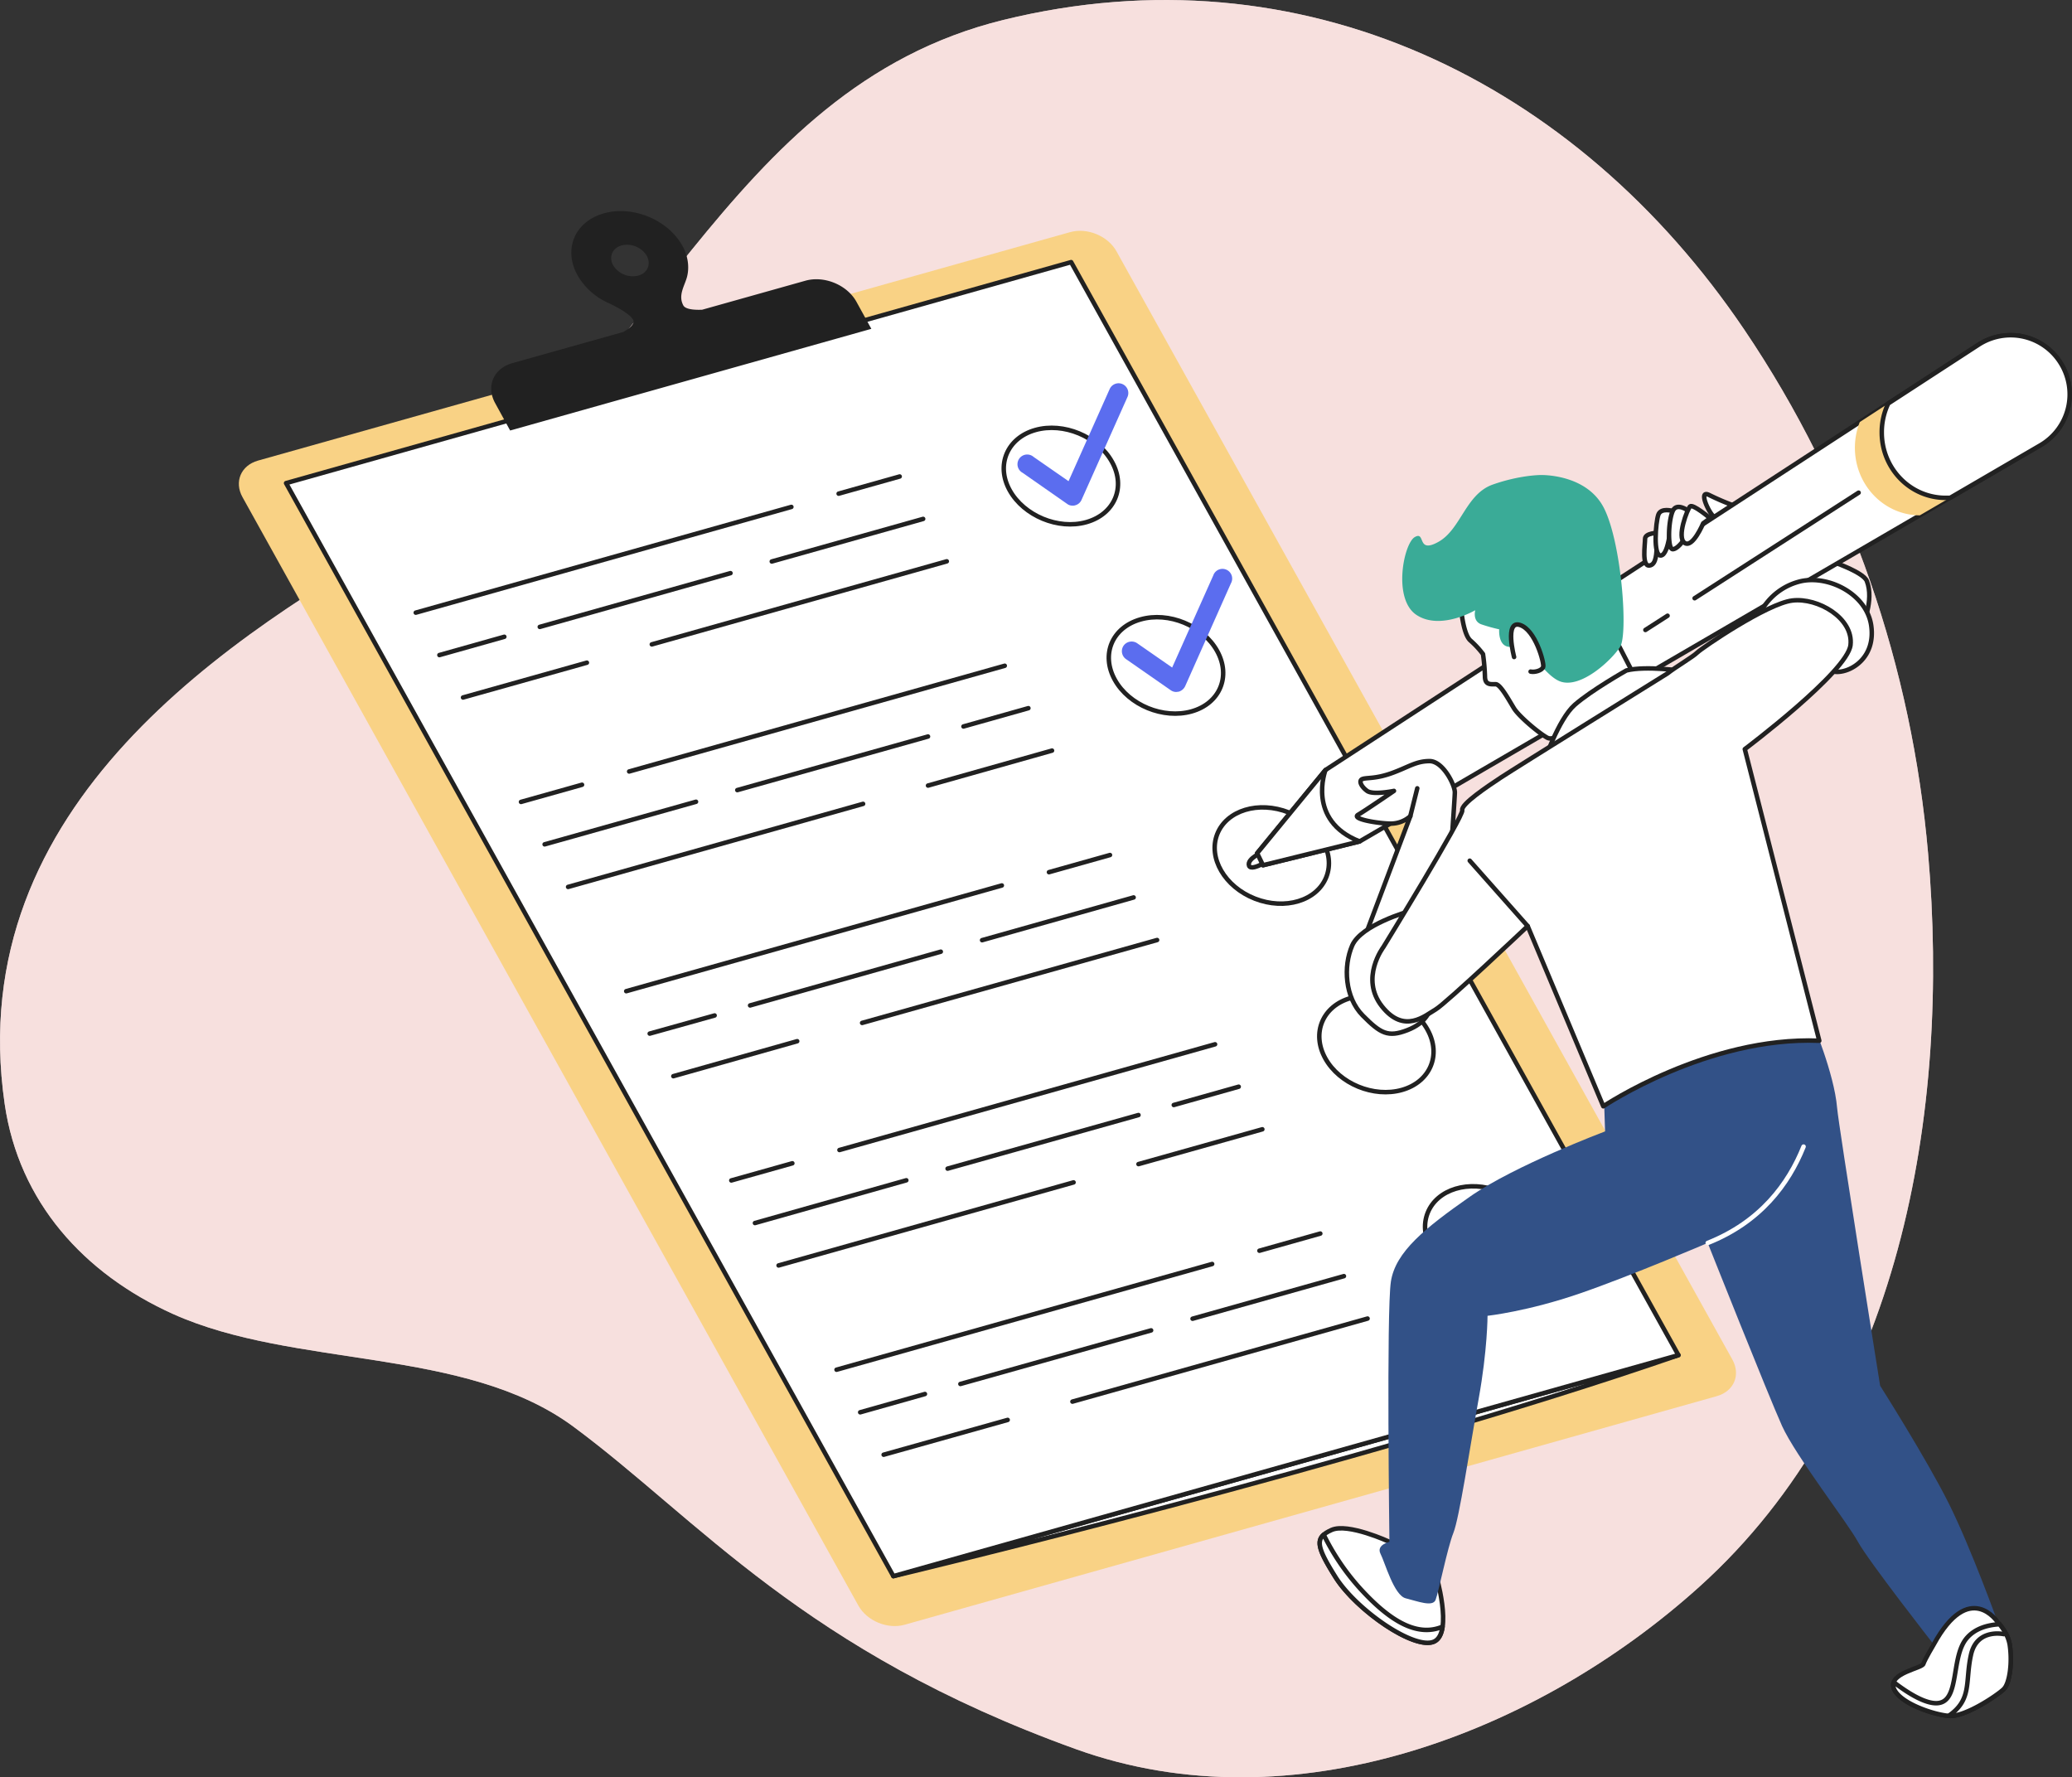 <svg xmlns="http://www.w3.org/2000/svg" viewBox="0 0 1279.8 1097.7"><rect x="0" y="0" width="1279.8" height="1097.7" fill="#333333" stroke="none"/><defs><style>.a5c4bdee-9efa-4d54-a3e3-2eec54557956,.bda9dc91-8d3c-47c5-ab73-84ab4a5ecec3{fill:#f7e0df;}.a5c4bdee-9efa-4d54-a3e3-2eec54557956{opacity:0.7;}.e1271dd2-1d6c-480c-b756-ca5a9c665d49{fill:#f9d285;}.bc6dd4de-13ae-4e7a-9b16-c44cf2de4370,.e4bcd63a-4ed5-4482-93e9-958319f4ff77{fill:#fff;}.a11fd9e3-596e-40b9-a471-55a3f792b006,.e4bcd63a-4ed5-4482-93e9-958319f4ff77{stroke:#212121;}.a11fd9e3-596e-40b9-a471-55a3f792b006,.bf556d65-20d2-4141-93fb-ea2186a73162,.e4bcd63a-4ed5-4482-93e9-958319f4ff77{stroke-linecap:round;stroke-linejoin:round;stroke-width:2.78px;}.a253d374-cd47-4fb8-94ba-b9ee819ebf3e{fill:#212121;}.bbfe5457-93da-4c84-9e20-e2052b29bde2{fill:#5b6def;}.b92a4dd5-3ebd-417a-a684-390263cbaa9a{fill:#3aab97;}.aed14270-7fe1-4ad3-ac7b-1280bdf900c3{fill:#325187;}.a11fd9e3-596e-40b9-a471-55a3f792b006,.bf556d65-20d2-4141-93fb-ea2186a73162{fill:none;}.bf556d65-20d2-4141-93fb-ea2186a73162{stroke:#fff;}</style></defs><g id="efe6f037-6e93-45ce-a3db-f6d51bab1663" data-name="Layer 5"><path class="bda9dc91-8d3c-47c5-ab73-84ab4a5ecec3" d="M1190.9,526.9c-10-114.2-47.5-225.7-113.6-323.4C973.5,50,804.1-32.9,619.8,12.3,445.6,55.1,401.3,243.8,256.1,327.4,144.7,391.5-24.1,496.2,2.9,681.9c8.8,60.5,48.9,104.8,103.8,129.6,75.2,33.9,180.3,20.1,247.4,69.6,77.6,57.4,141.8,138.5,310.6,199.3,133.5,48,284.2-9.5,385.1-100.5C1174,867.9,1204.9,687.3,1190.9,526.9Z"/><path class="a5c4bdee-9efa-4d54-a3e3-2eec54557956" d="M1190.9,526.9c-10-114.2-47.5-225.7-113.6-323.4C973.5,50,804.1-32.9,619.8,12.3,445.6,55.1,401.3,243.8,256.1,327.4,144.7,391.5-24.1,496.2,2.9,681.9c8.8,60.5,48.9,104.8,103.8,129.6,75.2,33.9,180.3,20.1,247.4,69.6,77.6,57.4,141.8,138.5,310.6,199.3,133.5,48,284.2-9.5,385.1-100.5C1174,867.9,1204.9,687.3,1190.9,526.9Z"/><path class="e1271dd2-1d6c-480c-b756-ca5a9c665d49" d="M1060.5,862.3,558.8,1003.5c-10.5,3-23.3-2.3-28.6-11.8L149.8,307.1c-5.3-9.5-1-19.6,9.5-22.6L660.9,143.4c10.6-3,23.4,2.3,28.7,11.8L1070,839.7C1075.3,849.2,1071,859.3,1060.5,862.3Z"/><path class="e4bcd63a-4ed5-4482-93e9-958319f4ff77" d="M551.8,973.5s289.8-69,484.9-136.5Z"/><polygon class="e4bcd63a-4ed5-4482-93e9-958319f4ff77" points="1036.7 837 551.8 973.5 176.7 298.4 661.6 161.9 1036.7 837"/><line class="e4bcd63a-4ed5-4482-93e9-958319f4ff77" x1="518" y1="304.9" x2="555.7" y2="294.3"/><line class="e4bcd63a-4ed5-4482-93e9-958319f4ff77" x1="256.8" y1="378.4" x2="488.8" y2="313.1"/><line class="e4bcd63a-4ed5-4482-93e9-958319f4ff77" x1="476.7" y1="346.8" x2="570.2" y2="320.5"/><line class="e4bcd63a-4ed5-4482-93e9-958319f4ff77" x1="333.4" y1="387.2" x2="451.2" y2="354"/><line class="e4bcd63a-4ed5-4482-93e9-958319f4ff77" x1="271.4" y1="404.6" x2="311.5" y2="393.3"/><line class="e4bcd63a-4ed5-4482-93e9-958319f4ff77" x1="402.6" y1="398" x2="584.8" y2="346.7"/><line class="e4bcd63a-4ed5-4482-93e9-958319f4ff77" x1="286" y1="430.8" x2="362.5" y2="409.3"/><path class="e4bcd63a-4ed5-4482-93e9-958319f4ff77" d="M686.8,285.2c-8.7-15.7-29.9-24.5-47.3-19.6s-24.5,21.7-15.8,37.3,29.9,24.5,47.3,19.6S695.6,300.9,686.8,285.2Z"/><line class="e4bcd63a-4ed5-4482-93e9-958319f4ff77" x1="359.5" y1="484.7" x2="321.8" y2="495.3"/><line class="e4bcd63a-4ed5-4482-93e9-958319f4ff77" x1="620.6" y1="411.2" x2="388.6" y2="476.5"/><line class="e4bcd63a-4ed5-4482-93e9-958319f4ff77" x1="429.9" y1="495.2" x2="336.4" y2="521.5"/><line class="e4bcd63a-4ed5-4482-93e9-958319f4ff77" x1="573.2" y1="454.9" x2="455.4" y2="488"/><line class="e4bcd63a-4ed5-4482-93e9-958319f4ff77" x1="635.2" y1="437.4" x2="595.1" y2="448.7"/><line class="e4bcd63a-4ed5-4482-93e9-958319f4ff77" x1="533.1" y1="496.5" x2="350.9" y2="547.8"/><line class="e4bcd63a-4ed5-4482-93e9-958319f4ff77" x1="649.8" y1="463.6" x2="573.2" y2="485.2"/><path class="e4bcd63a-4ed5-4482-93e9-958319f4ff77" d="M751.8,402.1c-8.7-15.7-29.9-24.5-47.4-19.5s-24.5,21.6-15.8,37.3,30,24.4,47.4,19.5S760.5,417.8,751.8,402.1Z"/><line class="e4bcd63a-4ed5-4482-93e9-958319f4ff77" x1="647.9" y1="538.7" x2="685.6" y2="528.1"/><line class="e4bcd63a-4ed5-4482-93e9-958319f4ff77" x1="386.8" y1="612.2" x2="618.8" y2="546.9"/><line class="e4bcd63a-4ed5-4482-93e9-958319f4ff77" x1="606.6" y1="580.7" x2="700.2" y2="554.3"/><line class="e4bcd63a-4ed5-4482-93e9-958319f4ff77" x1="463.3" y1="621" x2="581.1" y2="587.8"/><line class="e4bcd63a-4ed5-4482-93e9-958319f4ff77" x1="401.3" y1="638.4" x2="441.4" y2="627.2"/><line class="e4bcd63a-4ed5-4482-93e9-958319f4ff77" x1="532.5" y1="631.8" x2="714.7" y2="580.6"/><line class="e4bcd63a-4ed5-4482-93e9-958319f4ff77" x1="415.9" y1="664.7" x2="492.4" y2="643.1"/><ellipse class="e4bcd63a-4ed5-4482-93e9-958319f4ff77" cx="785.2" cy="527.9" rx="28.6" ry="36.2" transform="translate(6.6 1065.5) rotate(-68.5)"/><line class="e4bcd63a-4ed5-4482-93e9-958319f4ff77" x1="489.4" y1="718.5" x2="451.7" y2="729.1"/><line class="e4bcd63a-4ed5-4482-93e9-958319f4ff77" x1="750.5" y1="645" x2="518.5" y2="710.3"/><line class="e4bcd63a-4ed5-4482-93e9-958319f4ff77" x1="559.8" y1="729" x2="466.3" y2="755.4"/><line class="e4bcd63a-4ed5-4482-93e9-958319f4ff77" x1="703.2" y1="688.7" x2="585.3" y2="721.8"/><line class="e4bcd63a-4ed5-4482-93e9-958319f4ff77" x1="765.1" y1="671.2" x2="725" y2="682.5"/><line class="e4bcd63a-4ed5-4482-93e9-958319f4ff77" x1="663.1" y1="730.3" x2="480.9" y2="781.6"/><line class="e4bcd63a-4ed5-4482-93e9-958319f4ff77" x1="779.7" y1="697.5" x2="703.2" y2="719"/><path class="e4bcd63a-4ed5-4482-93e9-958319f4ff77" d="M881.7,635.9c-8.7-15.7-29.9-24.4-47.3-19.5s-24.5,21.6-15.8,37.3,29.9,24.4,47.3,19.5S890.5,651.6,881.7,635.9Z"/><line class="e4bcd63a-4ed5-4482-93e9-958319f4ff77" x1="777.9" y1="772.5" x2="815.5" y2="761.9"/><line class="e4bcd63a-4ed5-4482-93e9-958319f4ff77" x1="516.7" y1="846" x2="748.7" y2="780.7"/><line class="e4bcd63a-4ed5-4482-93e9-958319f4ff77" x1="736.6" y1="814.5" x2="830.1" y2="788.2"/><line class="e4bcd63a-4ed5-4482-93e9-958319f4ff77" x1="593.2" y1="854.8" x2="711" y2="821.7"/><line class="e4bcd63a-4ed5-4482-93e9-958319f4ff77" x1="531.3" y1="872.3" x2="571.3" y2="861"/><line class="e4bcd63a-4ed5-4482-93e9-958319f4ff77" x1="662.4" y1="865.7" x2="844.7" y2="814.4"/><line class="e4bcd63a-4ed5-4482-93e9-958319f4ff77" x1="545.8" y1="898.5" x2="622.4" y2="877"/><ellipse class="e4bcd63a-4ed5-4482-93e9-958319f4ff77" cx="915.1" cy="761.7" rx="28.6" ry="36.2" transform="translate(-128.6 1334.7) rotate(-68.5)"/><path class="a253d374-cd47-4fb8-94ba-b9ee819ebf3e" d="M497.4,173.4l-63.7,17.9c-4.8.2-10.2-.2-11.6-2.6-3.5-6.4.9-12.3,2.3-17.9s.7-12.5-2.9-19c-9-16.1-30.7-25.1-48.6-20s-25.1,22.1-16.2,38.2a41.4,41.4,0,0,0,18.8,17s12.9,5.8,15.5,10.4c1.4,2.5-2.2,5.4-5.9,7.6l-68.7,19.3c-11.6,3.3-16.3,14.4-10.5,24.8l9.2,16.8,223.1-62.8L529,186.4C523.2,175.9,509,170.1,497.4,173.4ZM383.9,151.6a14.3,14.3,0,0,1,15.6,6.4c2.8,5.1.5,10.6-5.2,12.2a14.2,14.2,0,0,1-15.6-6.4C375.9,158.7,378.2,153.2,383.9,151.6Z"/><path class="bbfe5457-93da-4c84-9e20-e2052b29bde2" d="M662.5,312.3a5.3,5.3,0,0,1-3.4-1.1L631.6,292a6,6,0,1,1,6.8-9.8l21.6,15,25.4-56.9a6,6,0,0,1,11,4.9L668,308.8a5.9,5.9,0,0,1-3.9,3.3A4.1,4.1,0,0,1,662.5,312.3Z"/><path class="bbfe5457-93da-4c84-9e20-e2052b29bde2" d="M726.5,427.4a6,6,0,0,1-3.4-1.1l-27.6-19.2a6,6,0,0,1-1.5-8.3,6.1,6.1,0,0,1,8.4-1.5l21.6,15,25.4-56.9a6,6,0,1,1,10.9,4.9L732,423.9a6.4,6.4,0,0,1-3.9,3.3Z"/><path class="e4bcd63a-4ed5-4482-93e9-958319f4ff77" d="M1150.3,386.5s7.4-15.6,2.8-27.6-89.1-31.2-89.1-31.2-19.3,0-18.4,11,70.7,53.3,76.2,57S1148.5,407.6,1150.3,386.5Z"/><path class="e4bcd63a-4ed5-4482-93e9-958319f4ff77" d="M1071,312.3a154.5,154.5,0,0,1-15.4-6.6c-7.3-3.6.8,13.1,3.7,13.9l10.2,2.2Z"/><path class="e4bcd63a-4ed5-4482-93e9-958319f4ff77" d="M818.7,475.6,776.5,527l3.6,7.4,59.7-14.7,420.5-244.8a36.4,36.4,0,0,0,12.5-50.7h0a36.4,36.4,0,0,0-50.7-11.3Z"/><line class="e4bcd63a-4ed5-4482-93e9-958319f4ff77" x1="1030" y1="380.3" x2="1016.3" y2="389.1"/><line class="e4bcd63a-4ed5-4482-93e9-958319f4ff77" x1="1148" y1="304.3" x2="1046.7" y2="369.5"/><path class="e4bcd63a-4ed5-4482-93e9-958319f4ff77" d="M780.4,526s-10.5,4.3-8.9,8.7,16.7-6.2,16.7-6.2Z"/><path class="e4bcd63a-4ed5-4482-93e9-958319f4ff77" d="M776.5,527l3.6,7.4,59.7-14.7c-33-12.9-21.1-44.1-21.1-44.1Z"/><path class="e1271dd2-1d6c-480c-b756-ca5a9c665d49" d="M1272.8,224.2a36.4,36.4,0,0,0-50.7-11.3l-73.4,47.8a43.5,43.5,0,0,0-3,15.8c0,23,17.9,41.7,40.1,41.8l74.5-43.4A36.4,36.4,0,0,0,1272.8,224.2Z"/><path class="e4bcd63a-4ed5-4482-93e9-958319f4ff77" d="M1272.8,224.2a36.4,36.4,0,0,0-50.7-11.3l-55.8,36.3a41.2,41.2,0,0,0-4,17.9c0,22.3,17.6,40.4,39.5,40.4h2.7l55.8-32.5A36.4,36.4,0,0,0,1272.8,224.2Z"/><path class="e4bcd63a-4ed5-4482-93e9-958319f4ff77" d="M1024.3,329.1s-8.2,0-8.2,3.7-2.1,16.9,2.6,16.5,4.3-8.7,4.7-11.6S1024.3,329.1,1024.3,329.1Z"/><path class="e4bcd63a-4ed5-4482-93e9-958319f4ff77" d="M1033.2,315.6s-7.3-2.2-8.9,2.3-3.4,25.8,1.6,25.2S1032.1,323.5,1033.2,315.6Z"/><path class="e4bcd63a-4ed5-4482-93e9-958319f4ff77" d="M1044.5,316.7s-8.5-7.3-11.3-1.1-3.3,23.6,0,23.6,8.5-7.3,9.6-11.2A82,82,0,0,0,1044.5,316.7Z"/><path class="e4bcd63a-4ed5-4482-93e9-958319f4ff77" d="M1056.3,320.1s-10.7-9-12.4-7.3-8.4,19-3.4,22.5,11.5-12.1,11.5-12.1Z"/><path class="e4bcd63a-4ed5-4482-93e9-958319f4ff77" d="M902.2,373.4s1.2,18,6,22.2A55.1,55.1,0,0,1,916,404a125.2,125.2,0,0,1,1.2,13.8c0,5.4,3.6,4.8,6.6,4.8s8.4,10.2,11.4,15,15,15,20.4,18,14.4-8.4,14.4-8.4l4.2,12,42.6-27.6-21-40.8s-.6-18.6-12.6-40.2S955,316.9,928,324.7,902.2,373.4,902.2,373.4Z"/><path class="b92a4dd5-3ebd-417a-a684-390263cbaa9a" d="M951.5,293.4s-12.8,0-29.5,5.9-19.6,27.5-33.4,35.3-7.8-6.8-14.7-2.9-13.8,38.3,1,48.1,36.3-2.9,36.3-2.9-1.9,6.9,4,8.8a99.6,99.6,0,0,0,10.8,3s-1,11.8,7.8,10.8,1-14.7,1-14.7,16.7,32.4,29.5,36.3,31.4-13.7,36.4-21.6.9-63.9-9.9-85.5S951.5,293.4,951.5,293.4Z"/><path class="e4bcd63a-4ed5-4482-93e9-958319f4ff77" d="M935.2,405.8s-6-22.8,3.6-19.8,15,23.4,14.4,25.8-5.4,3.6-7.8,3"/><path class="e4bcd63a-4ed5-4482-93e9-958319f4ff77" d="M1004.6,414.1s-21.8,12.3-32,21.3-19.2,36-19.2,36,61.8-42,72.6-48,13.2-9,13.2-9S1016.6,411.1,1004.6,414.1Z"/><path class="e4bcd63a-4ed5-4482-93e9-958319f4ff77" d="M1087.9,377.3a37.9,37.9,0,0,1,24.8-18.4c17.4-3.6,40.4,8.3,43.1,27.6s-11.9,28.5-21.1,28.5-17.5-12.9-17.5-12.9S1087.9,391.1,1087.9,377.3Z"/><path class="e4bcd63a-4ed5-4482-93e9-958319f4ff77" d="M841.7,582.1l29.4-78a18.1,18.1,0,0,1-12,4.6c-7.3,0-24.8-2.8-20.2-5.5S861,488.5,861,488.5s-12.9,2.7-16.6,0-5.5-6.5-2.7-7.4,8.2,0,18.3-3.7,14.7-7.3,23-7.3,15.6,14.7,15.6,19.3-6.4,91.8-6.4,95.5,0,7.4-23.9,10.1S840.8,592.3,841.7,582.1Z"/><line class="e4bcd63a-4ed5-4482-93e9-958319f4ff77" x1="871.1" y1="504.1" x2="875.4" y2="486.9"/><path class="e4bcd63a-4ed5-4482-93e9-958319f4ff77" d="M870.2,562.9s-29.4,8.2-35,21.1-4.5,32.1,6.5,43.2,15.6,13.7,27.5,9.1,14.7-11.9,15.7-19.2S892.2,584.9,870.2,562.9Z"/><path class="e4bcd63a-4ed5-4482-93e9-958319f4ff77" d="M858.2,952.3s-25.7-11.9-35.8-7.3-10.1,9.2,2.7,29.4,48.7,45,60.7,39.5.9-42.3.9-42.3Z"/><path class="e4bcd63a-4ed5-4482-93e9-958319f4ff77" d="M839.8,980.8a143.8,143.8,0,0,1-22.2-32.9c-4.8,4.2-2.7,10.3,7.5,26.5,12.9,20.2,48.7,45,60.7,39.5,3-1.4,4.6-4.8,5.2-9.2C874.2,1011.8,856.6,999.3,839.8,980.8Z"/><path class="aed14270-7fe1-4ad3-ac7b-1280bdf900c3" d="M990.5,671.3l.9,27.5s-56,21.1-83.6,40.4-45.9,34-48.7,52.4-.9,160.7-.9,160.7-8.3,1.9-5.5,7.4,8.3,25.7,15.6,27.5,16.6,5.5,18.4,1,7.3-32.2,11-41.4,10.1-52.3,15.6-82.7,5.5-51.4,5.5-51.4,24.8-2.7,57-13.8,79-31.2,79-31.2,37.6,94.6,45.9,113,40.4,59.7,46.9,71.6,46.8,63.4,46.8,63.4,15.6-13.8,25.7-13.8h13.8s-16.5-45.9-30.3-73.5-42.3-72.5-42.3-72.5-25.7-160.7-26.6-171.8c-1.8-21.2-15.4-53.2-15.4-53.2S1075,621.6,990.5,671.3Z"/><path class="e4bcd63a-4ed5-4482-93e9-958319f4ff77" d="M1194.4,1015.7s-5.5,9.2-6.4,12-21.1,5.5-18.4,14.7,23.9,16.5,34,17.4,30.3-12.9,34-16.5,5.4-16.5,3.7-27.6c-1.2-7.7-7.4-13.8-7.4-13.8S1216.5,975.3,1194.4,1015.7Z"/><path class="e4bcd63a-4ed5-4482-93e9-958319f4ff77" d="M1241.3,1015.7c-.9-5.6-4.5-10.4-6.3-12.5-6.9.4-15.1,2.4-20.4,8.8-9.2,11.1-4.6,35.9-15.6,39.5-8.2,2.8-22.6-7.3-29.3-12.5a4.9,4.9,0,0,0-.1,3.4c2.8,9.1,23.9,16.5,34,17.4s30.3-12.9,34-16.5S1243,1026.8,1241.3,1015.7Z"/><path class="e4bcd63a-4ed5-4482-93e9-958319f4ff77" d="M1217.4,1022.1c-3.7,16.6.9,27.6-13.8,37.7,10.1.9,30.3-12.9,34-16.5s5.4-16.5,3.7-27.6a23.4,23.4,0,0,0-2.3-6.6l-1.4.2S1221,1005.6,1217.4,1022.1Z"/><path class="bc6dd4de-13ae-4e7a-9b16-c44cf2de4370" d="M1107.1,370.9c-15.6,1.8-56,29.4-58.7,32.1s-13.8,9.2-18.4,12.9c0,0-94.6,58.8-102.9,64.3s-24.8,16.5-23.9,20.2-48.7,84.5-48.7,84.5-14.7,19.3-.9,36.7,26.7,5.6,33.1,1.9S943.6,572,943.6,572l46.7,111.3s64.5-43.3,133.4-40.5l-46-180.1s63.4-47.7,65.3-64.3S1122.8,369,1107.1,370.9Z"/><path class="a11fd9e3-596e-40b9-a471-55a3f792b006" d="M1107.1,370.9c-15.6,1.8-56,29.4-58.7,32.1s-13.8,9.2-18.4,12.9c0,0-94.6,58.8-102.9,64.3s-24.8,16.5-23.9,20.2-48.7,84.5-48.7,84.5-14.7,19.3-.9,36.7,26.7,5.6,33.1,1.9S943.6,572,943.6,572l46.7,111.3s64.5-43.3,133.4-40.5l-46-180.1s63.4-47.7,65.3-64.3S1122.8,369,1107.1,370.9Z"/><line class="e4bcd63a-4ed5-4482-93e9-958319f4ff77" x1="907.8" y1="531.6" x2="943.6" y2="572"/><path class="bf556d65-20d2-4141-93fb-ea2186a73162" d="M1114,708.2c-9.3,23.2-26.7,46.6-59.2,59.5"/></g></svg>
